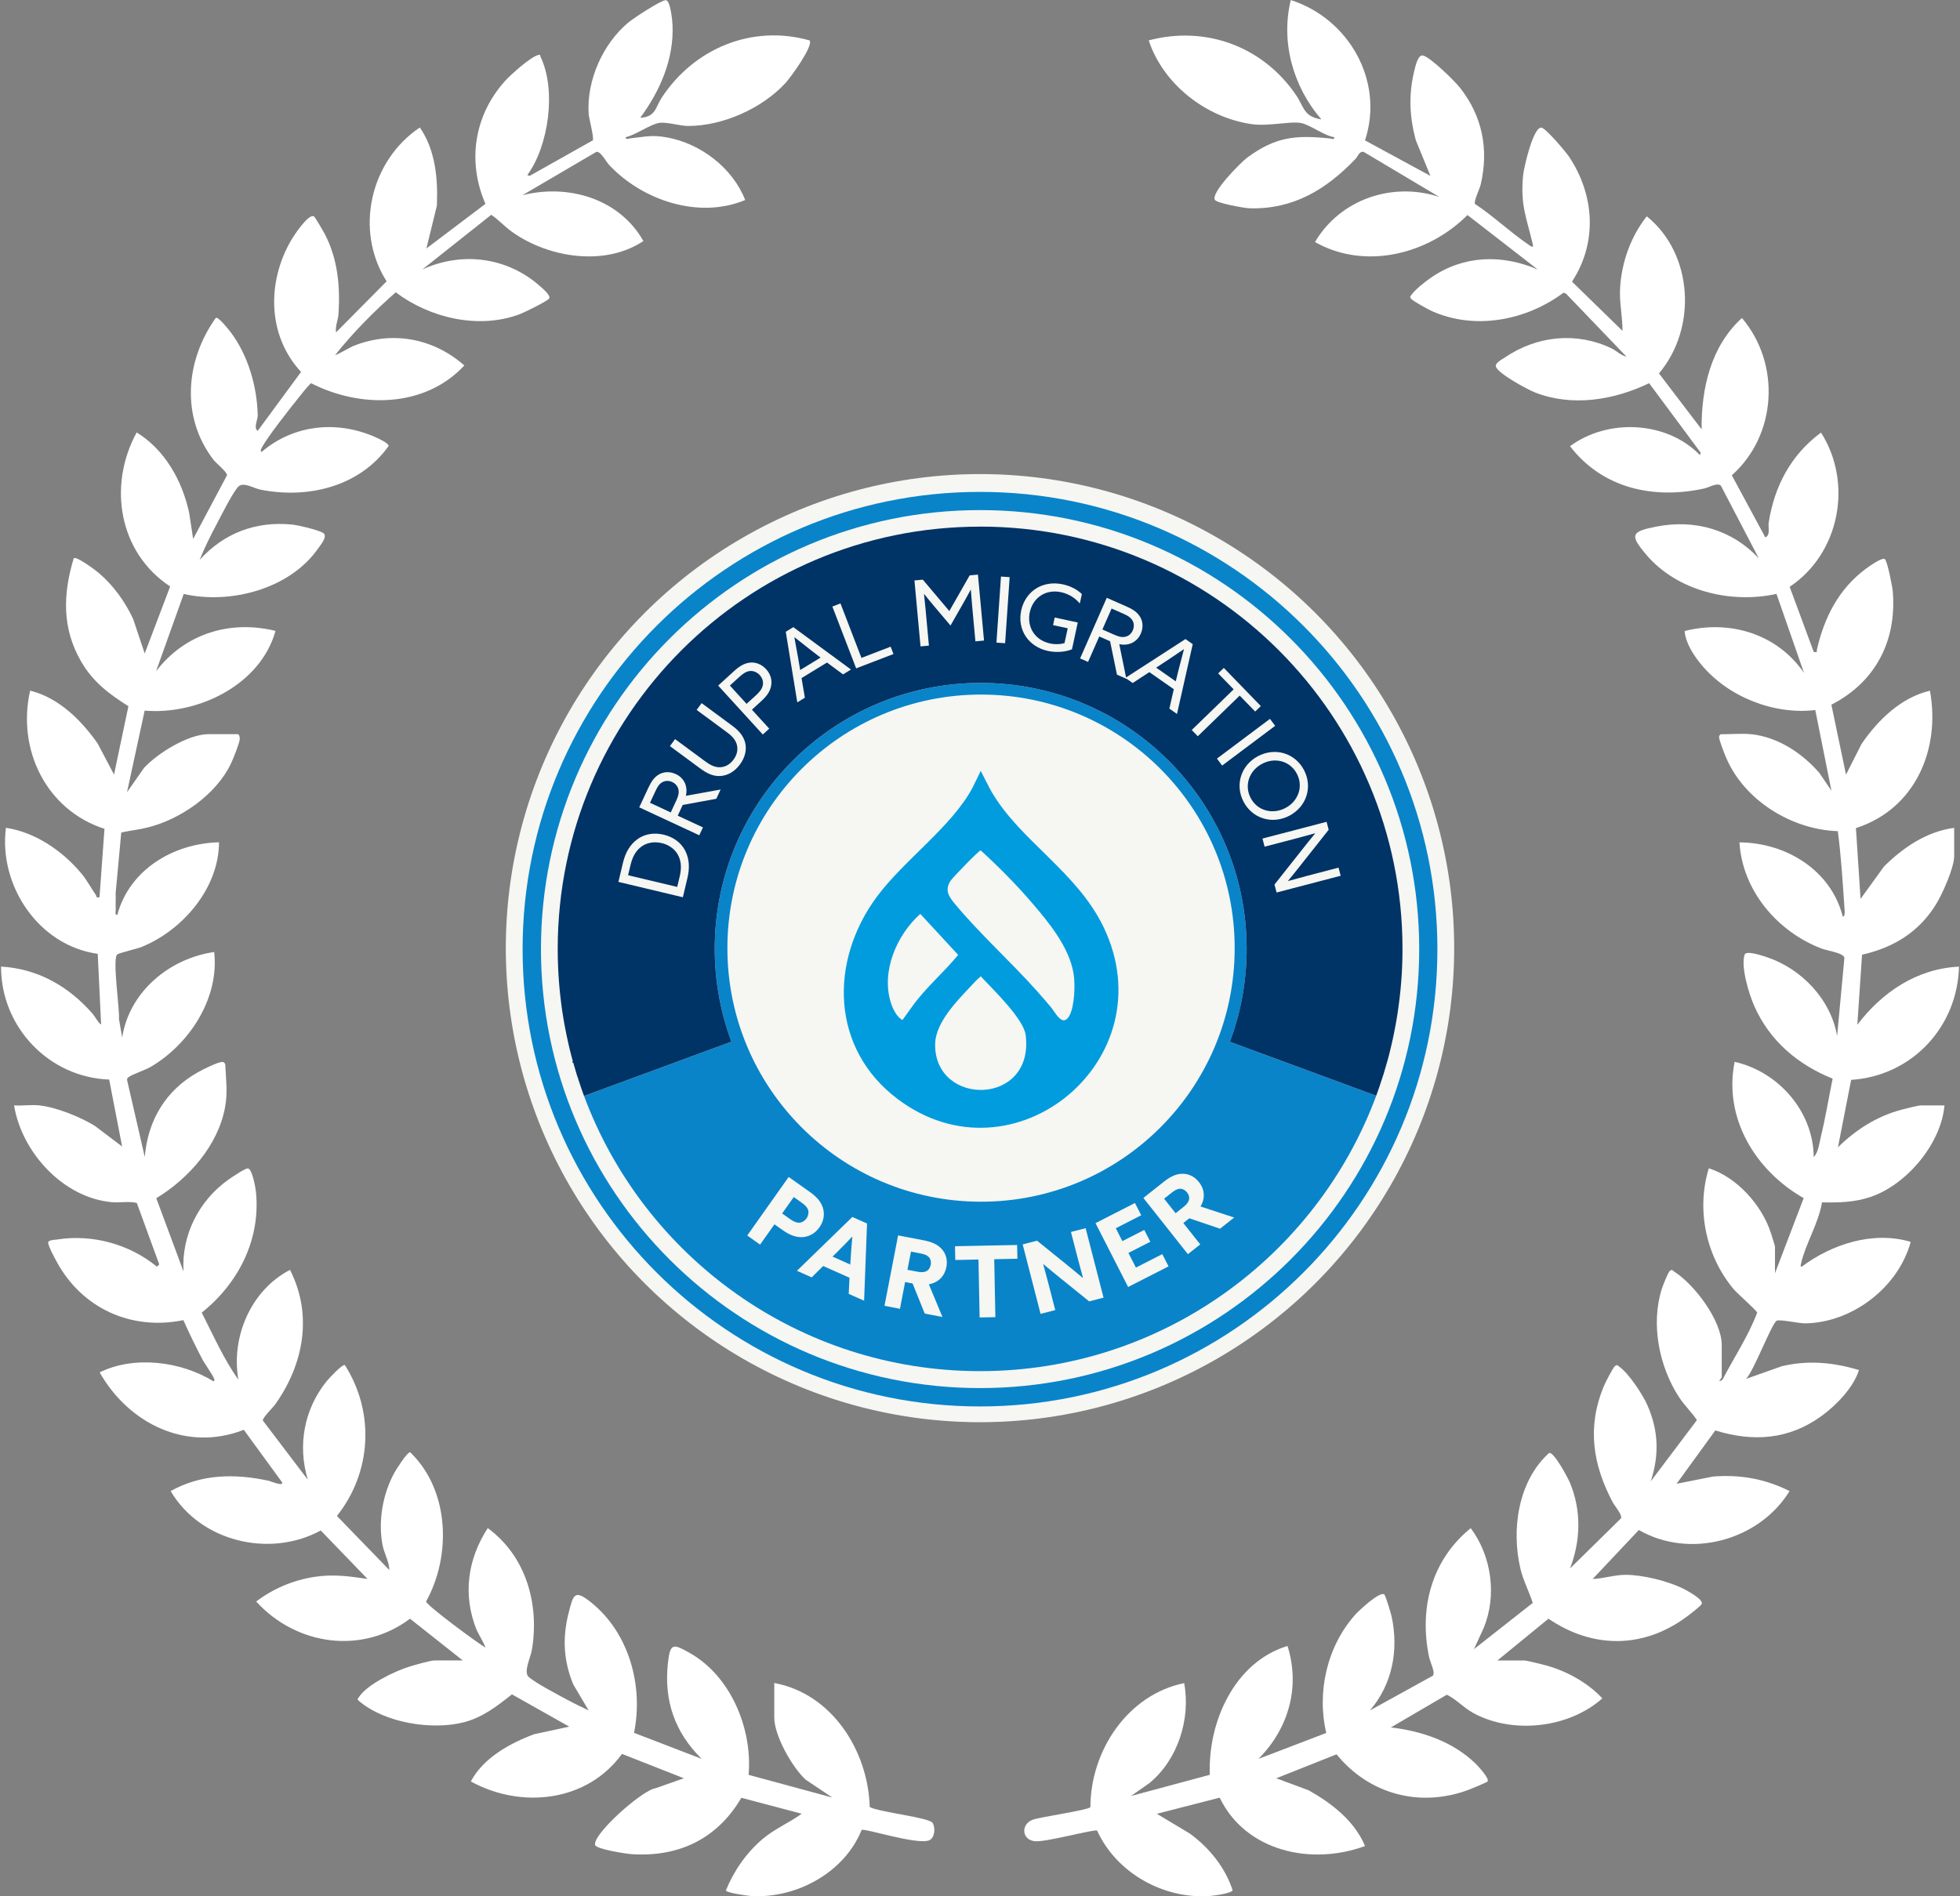 <?xml version="1.0" encoding="UTF-8"?>
<svg id="Layer_1" data-name="Layer 1" xmlns="http://www.w3.org/2000/svg" viewBox="0 0 93 90">
  <rect x="0" y="0" width="93" height="90" fill="#808080" stroke="none"/>
  <defs>
    <style>
      .cls-1 {
        fill: none;
      }

      .cls-2 {
        fill: #036;
      }

      .cls-3 {
        fill: #009cde;
      }

      .cls-4 {
        fill: #fff;
      }

      .cls-5 {
        fill: #0984c9;
      }

      .cls-6 {
        fill: #f6f6f2;
      }
    </style>
  </defs>
  <g>
    <circle class="cls-6" cx="46.5" cy="45" r="22.5"/>
    <g>
      <path class="cls-1" d="M46.549,57.035c6.647,0,12.035-5.388,12.035-12.035s-5.388-12.035-12.035-12.035-12.035,5.388-12.035,12.035,5.388,12.035,12.035,12.035ZM41.589,42.584c1.29-1.756,3.593-3.361,4.565-5.215.074-.14.381-.782.381-.782,0,0,.41.812.507.98,1.347,2.331,4.054,3.801,5.321,6.435,3.02,6.281-4.279,12.312-9.782,8.152-3.161-2.389-3.238-6.512-.992-9.57Z"/>
      <path class="cls-1" d="M42.82,48.411s.325-.454.497-.69c.631-.864,1.473-1.579,2.146-2.4l-1.798-1.948c-1.116.994-1.863,2.722-1.4,4.205.088.282.277.693.554.832Z"/>
      <path class="cls-1" d="M49.192,47.024c.224.251.446.512.665.768.216.253.552.988.877.43.256-.44.29-1.506.207-2.008-.208-1.266-1.182-2.442-1.996-3.388-.746-.867-1.573-1.702-2.414-2.465-.1.018-1.337,1.301-1.427,1.442-.277.434-.104.726.184,1.075,1.159,1.406,2.669,2.765,3.904,4.148Z"/>
      <path class="cls-1" d="M46.646,46.456c-.03-.031-.105-.119-.105-.119,0,0-.169.144-.215.194-.733.792-1.946,1.919-1.954,3.038-.022,2.975,4.719,2.931,4.297-.44-.094-.75-1.473-2.091-2.022-2.673Z"/>
      <path class="cls-1" d="M46.504,24.209c-11.507,0-20.836,9.328-20.836,20.835s9.328,20.835,20.836,20.835,20.836-9.328,20.836-20.835-9.328-20.835-20.836-20.835ZM46.504,65.077c-8.612,0-15.956-5.433-18.791-13.058h0s0,0,0,0c-.025-.067-.049-.133-.073-.2,0-.002-.002-.005-.002-.007-.024-.067-.048-.134-.071-.202h0c-.142-.41-.272-.826-.388-1.247,0-.003-.002-.005-.002-.008-.018-.064-.035-.128-.052-.192-.003-.01-.005-.02-.008-.03-.016-.061-.032-.122-.047-.183-.003-.013-.006-.025-.01-.038-.015-.06-.03-.121-.044-.181-.003-.013-.006-.025-.009-.038-.015-.062-.029-.123-.043-.185-.002-.008-.004-.016-.005-.024-.061-.268-.116-.539-.166-.811-.003-.015-.006-.031-.009-.046-.01-.053-.019-.106-.028-.158-.004-.025-.009-.05-.013-.075-.008-.049-.016-.098-.024-.147-.005-.029-.009-.058-.014-.088-.007-.047-.015-.094-.022-.141-.005-.032-.009-.063-.014-.095-.007-.046-.013-.091-.019-.137-.005-.033-.009-.067-.013-.1-.006-.044-.012-.089-.017-.133-.004-.036-.009-.071-.013-.107-.005-.043-.01-.085-.015-.128-.005-.042-.009-.083-.014-.125-.007-.061-.013-.123-.019-.185-.005-.052-.01-.104-.015-.156-.003-.035-.006-.07-.009-.105-.004-.046-.008-.091-.011-.137-.003-.036-.005-.072-.008-.108-.003-.045-.006-.09-.009-.135-.002-.036-.005-.072-.007-.108-.003-.045-.005-.091-.008-.137-.002-.035-.004-.071-.005-.107-.002-.047-.004-.093-.006-.14-.001-.035-.003-.069-.004-.104-.002-.049-.003-.098-.005-.147,0-.032-.002-.065-.003-.097-.001-.054-.002-.108-.003-.162,0-.027-.001-.055-.001-.082,0-.082-.002-.163-.002-.245,0-11.068,8.973-20.041,20.041-20.041s20.041,8.973,20.041,20.041c0,.082,0,.163-.002.245,0,.027,0,.055-.001.082,0,.054-.002.108-.003.162,0,.032-.002.065-.003.097-.001.049-.003.098-.005.147-.001.035-.003.069-.004.104-.002.047-.004.093-.006.14-.002.035-.003.071-.005.106-.002.046-.005.092-.008.138-.002.036-.004.071-.007.107-.003.046-.006.091-.01.137-.003.035-.005.071-.008.106-.004.047-.008.094-.012.141-.003.033-.005.067-.008.1-.006.062-.012.124-.018.186-.005.05-.01.101-.016.151-.005.043-.009.086-.014.129-.005.041-.01.082-.015.124-.004.037-.009.075-.014.112-.005.043-.011.086-.017.129-.005.035-.009.07-.014.105-.006.044-.012.089-.019.133-.005.033-.01.066-.014.099-.007.046-.014.091-.021.137-.005.031-.01.061-.015.092-.008.048-.015.096-.023.143-.004.026-.009.053-.014.079-.009.052-.018.103-.027.155-.003.015-.006.03-.008.046-.037.203-.077.406-.121.607,0,.002,0,.004-.001.006-.013.061-.027.122-.041.183-.003.014-.006.028-.009.042-.013.058-.027.116-.041.174-.004.016-.008.032-.011.048-.014.058-.028.115-.042.173-.004.015-.008.03-.011.046-.015.059-.03.118-.045.177-.003.012-.006.023-.009.035-.017.063-.033.126-.051.188,0,.002-.001.004-.002.006-.115.419-.243.832-.384,1.239-.001.004-.003.008-.004.012-.023.065-.045.13-.069.194-.001.004-.003.008-.004.012-.024.066-.048.132-.072.197,0,0,0,0,0,0h0c-2.832,7.632-10.178,13.07-18.796,13.07Z"/>
      <path class="cls-5" d="M46.5,23.346c-11.986,0-21.703,9.717-21.703,21.703s9.717,21.703,21.703,21.703,21.703-9.717,21.703-21.703-9.717-21.703-21.703-21.703ZM46.504,65.88c-11.507,0-20.836-9.328-20.836-20.835s9.328-20.835,20.836-20.835,20.836,9.328,20.836,20.835-9.328,20.835-20.836,20.835Z"/>
      <path class="cls-5" d="M26.637,47.683c-.006-.044-.012-.089-.017-.133.006.045.011.089.017.133Z"/>
      <path class="cls-5" d="M26.743,48.391c-.008-.049-.016-.098-.024-.147.008.049.016.098.024.147Z"/>
      <path class="cls-5" d="M26.784,48.625c-.01-.053-.019-.106-.028-.158.009.053.018.106.028.158Z"/>
      <path class="cls-5" d="M66.447,47.033c-.005.05-.01.101-.016.151.005-.05.011-.101.016-.151Z"/>
      <path class="cls-5" d="M66.217,48.665c-.037.203-.077.406-.121.607.043-.201.083-.403.121-.607Z"/>
      <path class="cls-5" d="M66.095,49.278c-.013.061-.027.122-.041.183.014-.061.027-.122.041-.183Z"/>
      <path class="cls-5" d="M66.253,48.465c-.009.052-.018.103-.027.155.009-.051.018-.103.027-.155Z"/>
      <path class="cls-5" d="M26.705,48.156c-.007-.047-.015-.094-.022-.141.007.047.014.094.022.141Z"/>
      <path class="cls-5" d="M66.325,48.014c-.007.046-.014.091-.021.137.007-.046.014-.091.021-.137Z"/>
      <path class="cls-5" d="M66.417,47.313c-.005.041-.01.082-.015.124.005-.041.01-.082.015-.124Z"/>
      <path class="cls-5" d="M66.358,47.782c-.006.044-.012.089-.019.133.006-.044.013-.089.019-.133Z"/>
      <path class="cls-5" d="M66.389,47.549c-.005.043-.011.086-.017.129.006-.043.011-.086.017-.129Z"/>
      <path class="cls-5" d="M26.669,47.921c-.007-.046-.013-.091-.019-.137.006.046.013.091.019.137Z"/>
      <path class="cls-5" d="M66.29,48.243c-.008.048-.015.096-.023.143.008-.048.016-.095.023-.143Z"/>
      <path class="cls-5" d="M26.466,45.363c0-.027-.001-.055-.001-.082,0,.028,0,.055.001.082Z"/>
      <path class="cls-5" d="M26.544,46.848c-.003-.035-.006-.07-.009-.105.003.035.006.07.009.105Z"/>
      <path class="cls-5" d="M66.544,45.281c0,.027,0,.055-.001.082,0-.027.001-.055.001-.082Z"/>
      <path class="cls-5" d="M26.524,46.607c-.003-.036-.005-.072-.008-.108.003.036.005.072.008.108Z"/>
      <path class="cls-5" d="M26.48,45.874c-.001-.035-.003-.069-.004-.104.001.035.003.069.004.104Z"/>
      <path class="cls-5" d="M26.472,45.623c0-.032-.002-.065-.003-.097,0,.033.002.065.003.097Z"/>
      <path class="cls-5" d="M26.506,46.364c-.002-.036-.005-.072-.007-.108.002.036.004.072.007.108Z"/>
      <path class="cls-5" d="M66.492,46.499c-.003.035-.005.071-.008.106.003-.035.005-.071.008-.106Z"/>
      <path class="cls-5" d="M66.508,46.256c-.002.036-.004.071-.007.107.002-.036.004-.071.007-.107Z"/>
      <path class="cls-5" d="M26.606,47.443c-.005-.043-.01-.085-.015-.128.005.043.01.085.015.128Z"/>
      <path class="cls-5" d="M66.473,46.747c-.003.033-.005.067-.008.1.003-.033.006-.067.008-.1Z"/>
      <path class="cls-5" d="M26.578,47.189c-.007-.061-.013-.123-.019-.185.006.062.012.123.019.185Z"/>
      <path class="cls-5" d="M66.532,45.769c-.001.035-.003.069-.004.104.001-.035.003-.069.004-.104Z"/>
      <path class="cls-5" d="M66.522,46.013c-.002.035-.003.071-.005.106.002-.035.004-.07.005-.106Z"/>
      <path class="cls-5" d="M66.539,45.525c0,.032-.002.065-.003.097,0-.032.002-.065.003-.097Z"/>
      <path class="cls-5" d="M65.885,50.156c-.017.063-.033.126-.051.188.017-.063.034-.125.051-.188Z"/>
      <path class="cls-5" d="M27.566,51.609c-.142-.41-.272-.826-.388-1.247.116.422.245.837.388,1.247Z"/>
      <path class="cls-5" d="M65.372,51.809c-.024.066-.048.132-.072.197.024-.066.048-.131.072-.197Z"/>
      <path class="cls-5" d="M27.06,49.91c-.015-.06-.03-.121-.044-.181.015.06.029.121.044.181Z"/>
      <path class="cls-5" d="M55.983,56.42c-.121.006-.239.069-.387.186l-.361.286.546.689.361-.286c.147-.117.232-.214.27-.333s0-.258-.088-.368c-.093-.118-.22-.18-.341-.174Z"/>
      <path class="cls-5" d="M65.444,51.602c-.023.065-.045.13-.069.194.023-.065.046-.129.069-.194Z"/>
      <path class="cls-5" d="M38.265,57.828c.095-.134.119-.29.074-.414-.045-.124-.146-.225-.319-.347l-.357-.253-.551.779.357.253c.173.122.301.184.433.186.132.001.271-.073.363-.204Z"/>
      <path class="cls-5" d="M27.176,50.353c-.018-.064-.035-.128-.052-.192.017.064.034.128.052.192Z"/>
      <path class="cls-5" d="M65.833,50.351c-.115.419-.243.832-.384,1.239.141-.407.269-.82.384-1.239Z"/>
      <path class="cls-5" d="M43.677,59.49l-.452-.087-.167.863.452.087c.185.036.314.037.429-.013.115-.05.195-.168.222-.307.029-.148-.007-.284-.091-.372-.084-.088-.208-.136-.393-.172Z"/>
      <path class="cls-5" d="M27.637,51.811c-.024-.067-.048-.134-.071-.202.023.067.047.135.071.202Z"/>
      <path class="cls-5" d="M39.779,59.368l-.276.273.842.375.025-.391c.02-.3.046-.659.072-.925l-.009-.004c-.195.207-.434.455-.654.671Z"/>
      <path class="cls-5" d="M27.117,50.131c-.016-.061-.032-.122-.047-.183.015.061.031.122.047.183Z"/>
      <path class="cls-5" d="M27.713,52.018c-.025-.067-.049-.133-.073-.2.024.067.048.134.073.2Z"/>
      <path class="cls-5" d="M65.939,49.944c-.015.059-.03.118-.045.177.015-.059.031-.118.045-.177Z"/>
      <path class="cls-5" d="M66.045,49.503c-.013.058-.027.116-.041.174.014-.058.027-.116.041-.174Z"/>
      <path class="cls-5" d="M65.993,49.726c-.014.058-.028.115-.042.173.014-.058.028-.115.042-.173Z"/>
      <path class="cls-5" d="M27.007,49.691c-.015-.062-.029-.123-.043-.185.014.062.029.123.043.185Z"/>
      <path class="cls-5" d="M59.153,45.033c0-6.97-5.65-12.62-12.62-12.62s-12.62,5.65-12.62,12.62c0,1.551.28,3.036.792,4.408l-6.992,2.577c2.835,7.625,10.178,13.058,18.791,13.058s15.964-5.439,18.796-13.07l-6.94-2.56c.513-1.374.794-2.86.794-4.413ZM34.514,45c0-6.647,5.388-12.035,12.035-12.035s12.035,5.388,12.035,12.035-5.388,12.035-12.035,12.035-12.035-5.388-12.035-12.035ZM36.748,58.108l-.682.963-.61-.432,1.966-2.779.99.701c.319.225.529.449.627.743s.065.633-.158.948c-.223.315-.532.459-.841.465-.309.006-.593-.114-.912-.34l-.38-.269ZM41.001,61.734l-.73-.325.037-.766-1.25-.557-.544.54-.7-.312,2.63-2.555.696.31-.139,3.665ZM44.901,60.143c-.086.443-.391.734-.827.812l.644,1.551-.84-.162-.576-1.428-.355-.069-.245,1.27-.734-.142.646-3.342,1.228.237c.36.07.63.184.829.395.199.211.303.513.233.878ZM47.23,62.514l-.748.015-.055-2.75-1.1.022-.013-.653,2.948-.059.013.653-1.1.022.055,2.75ZM51.679,61.765l-1.331-1.075c-.288-.232-.56-.458-.839-.692l-.009.002c.087.318.173.635.255.954l.316,1.225-.697.179-.849-3.297.683-.176,1.331,1.075c.288.232.56.458.839.692l.009-.002c-.087-.318-.173-.635-.255-.954l-.316-1.225.697-.179.849,3.297-.683.176ZM53.529,61.084l-1.548-3.032,1.872-.956.297.582-1.206.616.312.611,1.039-.53.287.561-1.039.53.355.695,1.252-.639.297.582-1.918.979ZM58.562,57.785l-.671.531-1.459-.494-.284.225.803,1.014-.586.464-2.113-2.669.981-.776c.288-.228.55-.358.84-.371.289-.013.587.105.817.396.28.354.301.775.076,1.157l1.596.524Z"/>
      <path class="cls-5" d="M26.958,49.482c-.061-.268-.116-.539-.166-.811.05.272.105.543.166.811Z"/>
      <path class="cls-5" d="M26.492,46.12c-.002-.035-.004-.071-.005-.107.002.036.004.071.005.107Z"/>
      <path class="cls-2" d="M26.5,46.256c-.003-.045-.005-.091-.008-.137.002.046.005.091.008.137Z"/>
      <path class="cls-2" d="M27.64,51.817s-.002-.005-.002-.007c0,.002.002.005.002.007Z"/>
      <path class="cls-2" d="M26.516,46.499c-.003-.045-.006-.09-.009-.135.003.045.006.09.009.135Z"/>
      <polygon class="cls-2" points="27.713 52.019 27.713 52.019 27.713 52.018 27.713 52.019"/>
      <path class="cls-2" d="M26.535,46.744c-.004-.046-.008-.091-.011-.137.004.046.007.091.011.137Z"/>
      <path class="cls-2" d="M26.719,48.244c-.005-.029-.009-.058-.014-.088.005.029.009.058.014.088Z"/>
      <path class="cls-2" d="M27.016,49.729c-.003-.013-.006-.025-.009-.038.003.013.006.025.009.038Z"/>
      <path class="cls-2" d="M26.559,47.005c-.005-.052-.01-.104-.015-.156.005.052.01.104.015.156Z"/>
      <path class="cls-2" d="M26.683,48.015c-.005-.032-.009-.063-.014-.095.005.032.009.063.014.095Z"/>
      <path class="cls-2" d="M26.964,49.506c-.002-.008-.004-.016-.005-.024.002.008.004.016.005.024Z"/>
      <path class="cls-2" d="M26.756,48.466c-.004-.025-.009-.05-.013-.075.004.025.009.05.013.075Z"/>
      <path class="cls-2" d="M26.792,48.671c-.003-.015-.006-.031-.009-.046.003.015.006.031.009.046Z"/>
      <path class="cls-2" d="M27.179,50.361s-.002-.005-.002-.008c0,.003.002.005.002.008Z"/>
      <path class="cls-2" d="M26.591,47.314c-.005-.042-.009-.083-.014-.125.004.042.009.083.014.125Z"/>
      <path class="cls-2" d="M27.125,50.161c-.003-.01-.005-.02-.008-.03.003.01.005.02.008.03Z"/>
      <path class="cls-2" d="M26.65,47.784c-.005-.033-.009-.067-.013-.1.004.033.009.067.013.1Z"/>
      <path class="cls-2" d="M26.619,47.55c-.004-.036-.009-.071-.013-.107.004.036.008.071.013.107Z"/>
      <path class="cls-2" d="M27.07,49.948c-.003-.013-.006-.025-.01-.038.003.013.006.025.01.038Z"/>
      <path class="cls-2" d="M26.487,46.013c-.002-.047-.004-.093-.006-.14.002.047.004.093.006.14Z"/>
      <path class="cls-2" d="M66.005,49.678c-.004.016-.008.032-.011.048.004-.016.008-.032.011-.048Z"/>
      <path class="cls-2" d="M66.055,49.462c-.003.014-.006.028-.009.042.003-.014.006-.028.009-.042Z"/>
      <path class="cls-2" d="M66.097,49.272s0,.004-.001.006c0-.002,0-.004.001-.006Z"/>
      <path class="cls-2" d="M66.34,47.915c-.005.033-.01.066-.014.099.005-.033.01-.066.014-.099Z"/>
      <path class="cls-2" d="M66.266,48.386c-.004.026-.009.053-.014.079.005-.026.009-.053.014-.079Z"/>
      <path class="cls-2" d="M66.304,48.151c-.005.031-.01.061-.015.092.005-.031.01-.061.015-.092Z"/>
      <path class="cls-2" d="M65.894,50.121c-.003.012-.006.023-.009.035.003-.012.006-.023.009-.035Z"/>
      <path class="cls-2" d="M65.376,51.797s-.003.008-.004.012c.001-.004.003-.008.004-.012Z"/>
      <polygon class="cls-2" points="65.3 52.006 65.3 52.006 65.3 52.006 65.3 52.006"/>
      <path class="cls-2" d="M65.449,51.59s-.003.008-.004.012c.001-.004.003-.008.004-.012Z"/>
      <path class="cls-2" d="M65.951,49.899c-.004.015-.008.03-.011.046.004-.015.008-.03.011-.046Z"/>
      <path class="cls-2" d="M65.834,50.344s-.001.004-.002.006c0-.002.001-.004.002-.006Z"/>
      <path class="cls-2" d="M66.372,47.678c-.005.035-.009.07-.014.105.005-.035.009-.07.014-.105Z"/>
      <path class="cls-2" d="M66.226,48.62c-.003.015-.006.03-.008.046.003-.015.006-.03.008-.046Z"/>
      <path class="cls-2" d="M26.464,45.281c0-.082-.002-.163-.002-.245,0,.082,0,.164.002.245Z"/>
      <path class="cls-2" d="M66.545,45.036c0,.082,0,.163-.002.245,0-.082.002-.163.002-.245Z"/>
      <path class="cls-2" d="M26.469,45.526c-.001-.054-.002-.108-.003-.162,0,.054.002.108.003.162Z"/>
      <path class="cls-2" d="M66.403,47.437c-.004.037-.009.075-.014.112.005-.037.009-.075.014-.112Z"/>
      <path class="cls-2" d="M26.476,45.77c-.002-.049-.003-.098-.005-.147.001.049.003.098.005.147Z"/>
      <path class="cls-2" d="M66.542,45.363c0,.054-.002.108-.003.162.001-.054.002-.108.003-.162Z"/>
      <path class="cls-2" d="M66.537,45.623c-.001.049-.003.098-.005.147.002-.049.003-.098.005-.147Z"/>
      <path class="cls-2" d="M66.465,46.846c-.006.062-.012.124-.018.186.006-.062.012-.124.018-.186Z"/>
      <path class="cls-2" d="M66.502,46.363c-.003.046-.006.091-.01.137.003-.045.007-.091.01-.137Z"/>
      <path class="cls-2" d="M66.431,47.184c-.005.043-.009.086-.014.129.005-.043.009-.086.014-.129Z"/>
      <path class="cls-2" d="M66.485,46.605c-.004.047-.008.094-.012.141.004-.047.008-.094.012-.141Z"/>
      <path class="cls-2" d="M66.528,45.873c-.002.047-.004.093-.006.14.002-.047.004-.093.006-.14Z"/>
      <path class="cls-2" d="M66.516,46.119c-.002.046-.005.092-.008.138.003-.046.005-.092.008-.138Z"/>
      <g>
        <path class="cls-2" d="M35.558,31.851c-.17.026-.313.127-.493.291l-.433.395.793.869.433-.395c.18-.164.29-.3.332-.467.041-.167-.002-.35-.14-.501s-.322-.218-.492-.192Z"/>
        <path class="cls-2" d="M55.328,31.38l-.469.308.929.649.136-.551c.077-.307.179-.696.253-.968l-.007-.005c-.234.16-.565.384-.841.567Z"/>
        <path class="cls-2" d="M31.903,37.119c-.177-.082-.35-.072-.489.012-.139.083-.221.218-.315.419l-.257.551.984.458.262-.563c.088-.189.134-.34.108-.5-.026-.161-.129-.299-.294-.376Z"/>
        <path class="cls-2" d="M53.377,30.225c.16-.029.297-.135.37-.302.079-.179.064-.351-.022-.489-.086-.138-.223-.217-.425-.306l-.556-.245-.437.994.568.25c.191.084.343.127.503.098Z"/>
        <path class="cls-2" d="M37.967,31.801l.967-.591-.45-.346c-.25-.193-.566-.443-.785-.619l-.007.005c.053.278.125.671.182.998l.094.553Z"/>
        <path class="cls-2" d="M46.504,24.995c-11.068,0-20.041,8.973-20.041,20.041,0,.082,0,.164.002.245,0,.028,0,.055.001.082,0,.054.002.108.003.162,0,.033.002.065.003.097.001.049.003.098.005.147.001.035.003.069.004.104.002.047.004.093.006.14.002.036.004.071.005.107.002.046.005.091.008.137.002.036.004.072.007.108.003.045.006.09.009.135.003.036.005.072.008.108.004.046.007.091.011.137.003.035.006.07.009.105.005.052.01.104.015.156.006.062.012.123.019.185.004.042.009.083.014.125.005.043.01.085.015.128.004.036.008.071.013.107.006.045.011.089.017.133.004.033.009.067.013.1.006.046.013.091.019.137.005.032.009.063.014.095.007.047.014.094.022.141.005.029.009.058.014.088.008.049.016.098.024.147.004.025.009.05.013.075.009.053.018.106.028.158.003.015.006.031.009.046.05.272.105.543.166.811.002.008.004.016.005.024.014.062.029.123.043.185.003.013.006.025.009.038.015.06.029.121.044.181.003.013.006.025.01.038.015.061.031.122.047.183.003.01.005.02.008.03.017.064.034.128.052.192,0,.003.002.005.002.008.116.422.245.837.388,1.247.023.067.047.135.071.202,0,.002.002.005.002.007.024.067.048.134.073.2,0,0,0,0,0,0l6.992-2.577c-.512-1.372-.792-2.857-.792-4.408,0-6.97,5.65-12.62,12.62-12.62s12.62,5.65,12.62,12.62c0,1.552-.281,3.039-.794,4.413l6.94,2.56s0,0,0,0c.024-.066.048-.131.072-.197.001-.004.003-.008.004-.012.023-.065.046-.129.069-.194.001-.004.003-.008.004-.012.141-.407.269-.82.384-1.239,0-.002.001-.004.002-.006.017-.063.034-.125.051-.188.003-.012.006-.023.009-.035.015-.059.031-.118.045-.177.004-.015.008-.03.011-.046.014-.058.028-.115.042-.173.004-.016.008-.032.011-.048.014-.058.027-.116.041-.174.003-.014.006-.028.009-.042.014-.061.027-.122.041-.183,0-.002,0-.004.001-.006.043-.201.083-.403.121-.607.003-.015.006-.03.008-.046.009-.051.018-.103.027-.155.005-.026.009-.053.014-.079.008-.048.016-.095.023-.143.005-.031.01-.061.015-.092.007-.046.014-.091.021-.137.005-.033.01-.066.014-.099.006-.044.013-.089.019-.133.005-.035.009-.07.014-.105.006-.043.011-.086.017-.129.005-.037.009-.075.014-.112.005-.041.01-.082.015-.124.005-.043.009-.086.014-.129.005-.05.011-.101.016-.151.006-.062.012-.124.018-.186.003-.033.006-.067.008-.1.004-.047.008-.094.012-.141.003-.035.005-.071.008-.106.003-.045.007-.091.01-.137.002-.036.004-.071.007-.107.003-.046.005-.092.008-.138.002-.035.004-.07.005-.106.002-.047.004-.093.006-.14.001-.035.003-.069.004-.104.002-.049.003-.098.005-.147,0-.032.002-.065.003-.097.001-.054.002-.108.003-.162,0-.027.001-.055.001-.082,0-.082.002-.163.002-.245,0-11.068-8.973-20.041-20.041-20.041ZM32.616,41.681l-.215.904-3.058-.729.215-.904c.116-.486.33-.859.676-1.115.347-.257.798-.332,1.258-.222.46.11.829.38,1.023.766s.217.815.101,1.301ZM33.986,37.912l-1.592.293-.236.508,1.197.557-.174.374-2.85-1.327.433-.929c.141-.303.281-.501.499-.63s.508-.156.804-.019c.394.183.582.582.477,1.032l1.649-.3-.205.441ZM35.107,36.285c-.26.353-.597.531-.948.547-.352.016-.657-.156-.922-.351l-1.45-1.07.245-.332,1.432,1.057c.199.147.417.275.663.279.246.003.487-.105.678-.363.188-.255.22-.518.144-.751-.076-.234-.263-.404-.462-.551l-1.432-1.057.237-.321,1.45,1.07c.269.198.514.444.608.778.094.334.015.718-.243,1.067ZM36.586,32.571c-.058.265-.206.47-.469.71l-.439.401.822.901-.305.278-2.119-2.322.744-.679c.263-.24.478-.371.744-.409.266-.037.563.063.788.31.228.25.292.545.233.81ZM40.002,32.008l-.761-.563-1.208.738.157.932-.359.22-.547-3.35.359-.22,2.736,2.012-.378.231ZM40.624,31.722l-1.129-2.934.385-.148.995,2.585,1.386-.533.134.349-1.771.681ZM46.282,30.439l-.162-1.764c-.023-.255-.041-.493-.054-.684h-.009c-.119.221-.239.441-.363.658l-.593,1.04-.773-.914c-.161-.19-.319-.385-.476-.58h-.009c.022.191.048.428.071.683l.162,1.764-.398.037-.288-3.13.398-.037,1.257,1.489.965-1.693.393-.036.288,3.13-.411.038ZM47.692,30.528l-.412-.028.215-3.136.412.028-.215,3.136ZM50.347,28.107c-.734-.159-1.337.267-1.484.95-.143.662.2,1.318.968,1.484.246.053.489.039.679-.018l.152-.704-.696-.15.078-.361,1.095.236-.275,1.273c-.312.128-.742.164-1.141.078-.929-.201-1.465-1.009-1.268-1.922.195-.904,1.01-1.448,1.978-1.239.403.087.705.272.9.461l-.097.45c-.207-.254-.518-.458-.888-.538ZM55.485,33.634l.211-.923-1.16-.811-.791.517-.303-.212.002.011-.445-.196-.327-1.586-.513-.226-.532,1.208-.378-.166,1.266-2.878.938.413c.306.135.507.271.64.486.133.215.167.505.036.803-.175.397-.57.594-1.021.499l.323,1.58,2.818-1.822.345.241-.747,3.313-.363-.254ZM56.548,34.646l1.988-1.929-.735-.757.268-.26,1.756,1.811-.268.26-.735-.757-1.988,1.929-.287-.296ZM57.743,36.005l2.515-1.886.247.33-2.515,1.886-.247-.33ZM59.009,38.058c-.427-.806-.123-1.743.682-2.17.806-.427,1.752-.153,2.179.653s.123,1.743-.682,2.17c-.806.427-1.752.153-2.179-.653ZM60.572,42.36l-.099-.378,1.356-1.714c.185-.237.378-.476.573-.711l-.002-.008c-.268.074-.573.159-.867.236l-1.529.4-.101-.386,3.042-.795.099.378-1.356,1.714c-.185.237-.378.476-.573.711l.002.008c.268-.074.573-.159.867-.236l1.529-.4.101.386-3.042.795Z"/>
        <path class="cls-2" d="M31.397,40.015c-.376-.09-.737-.015-.996.191-.259.206-.4.498-.485.857l-.114.477,2.331.555.114-.477c.086-.359.091-.683-.047-.984-.138-.301-.427-.53-.803-.62Z"/>
        <path class="cls-2" d="M61.533,36.719c-.321-.606-1.039-.791-1.649-.467-.61.323-.859,1.021-.538,1.627s1.039.791,1.649.468c.61-.323.859-1.021.538-1.627Z"/>
        <polygon class="cls-6" points="53.399 32.177 53.442 32.207 53.432 32.156 53.399 32.177"/>
      </g>
      <path class="cls-3" d="M42.581,52.153c5.503,4.159,12.802-1.871,9.782-8.152-1.267-2.634-3.973-4.104-5.321-6.435-.097-.168-.507-.98-.507-.98,0,0-.308.642-.381.782-.972,1.855-3.275,3.459-4.565,5.215-2.246,3.058-2.169,7.181.992,9.57ZM44.371,49.568c.008-1.119,1.222-2.246,1.954-3.038.047-.05.215-.194.215-.194,0,0,.075.088.105.119.55.581,1.929,1.922,2.022,2.673.422,3.371-4.319,3.414-4.297.44ZM45.104,41.802c.09-.141,1.327-1.424,1.427-1.442.842.764,1.668,1.599,2.414,2.465.814.946,1.788,2.122,1.996,3.388.083.502.05,1.569-.207,2.008-.325.558-.661-.177-.877-.43-.218-.256-.441-.517-.665-.768-1.235-1.382-2.744-2.742-3.904-4.148-.288-.349-.461-.64-.184-1.075ZM43.666,43.373l1.798,1.948c-.673.821-1.516,1.535-2.146,2.4-.173.237-.497.69-.497.69-.277-.139-.466-.55-.554-.832-.463-1.483.285-3.211,1.4-4.205Z"/>
    </g>
  </g>
  <g>
    <path class="cls-4" d="M1.85,52.462c.817.084,1.932.538,2.636.963l1.309.989-.615-3.177c-2.868-.102-5.138-2.504-5.13-5.362,1.748.102,3.194.931,4.328,2.22.146.166.25.407.42.537l-.16-3.362c-2.812-.389-4.708-3.247-4.357-5.981,1.397.212,2.665,1.084,3.561,2.143.278.329.469.699.709,1.05.047.069-.012.142.171.099l.235-3.243c-2.77-.896-4.161-3.774-3.527-6.56,1.357.338,2.418,1.394,3.201,2.504l.78,1.479.682-3.243c-.929-.589-1.683-1.153-2.245-2.124-.909-1.571-.865-3.194-.35-4.896.132-.115,1.027.559,1.184.692.695.586,1.255,1.37,1.638,2.191l.546,1.635,1.208-3.181c-2.443-1.61-2.965-4.796-1.588-7.311,1.343.826,2.168,2.305,2.492,3.826l.187,1.229,1.608-3.026c-.004-.16-.511-.56-.644-.732-1.555-2.025-1.332-4.711.11-6.733.113-.078.626.569.72.695.818,1.097,1.243,2.577,1.27,3.938.004.183-.211.602,0,.727l2.056-2.796c-1.598-1.72-1.622-4.258-.479-6.235.13-.225.832-1.3,1.096-1.146.042.025.452.723.508.832.615,1.188.736,2.469.652,3.795-.019.297-.163.581-.118.878l2.401-2.423c-1.544-2.426-.774-5.731,1.576-7.302.744,1.075.863,2.436.808,3.712l-.497,2.03,2.802-2.117c-.873-2.004-.536-4.189.911-5.812.281-.315,1.208-1.146,1.583-1.252.143-.041.085.014.121.088.753,1.551.394,4.217-.629,5.609l.113.037,2.993-1.684c.073-.115-.179-1.025-.195-1.265-.102-1.578.673-3.317,1.877-4.324.255-.213,1.518-1.041,1.773-1.065.229-.022.321.97.33,1.178.071,1.615-.594,3.133-1.531,4.402.736-.038.709-.479,1.011-.941,1.526-2.34,4.285-3.504,7.025-2.728.185.268-.912,1.768-1.145,2.021-1.111,1.207-2.986,2.045-4.633,2.038-.384-.002-1.015-.201-1.357-.145-.444.072-1.114.574-1.59.676-.016.144.16.062.245.053.68-.068.975-.172,1.697-.043,1.61.287,3.132,1.45,3.725,2.974-2.191.916-4.855.024-6.435-1.643-.175-.185-.422-.69-.63-.64l-3.504,2.054c2.185-.549,4.606.169,5.739,2.176-1.825,1.217-4.492.798-6.222-.428-.358-.254-.637-.573-.995-.818l-3.269,2.593c1.891-.862,4.033-.586,5.592.804.115.102.515.435.423.577-.079.122-1.19.668-1.4.746-1.948.726-4.258.181-5.88-1.041-1.034.909-2.015,1.9-2.871,2.973.035.031.722-.37.844-.419,1.839-.746,3.803-.385,5.282.918-1.877,2.019-4.932,2.04-7.276.84-.206.203-.384.436-.565.661-.376.466-1.621,2.034-1.807,2.482-.019.045-.014.129.037.113,1.538-1.305,3.603-1.501,5.427-.678.117.053.61.276.589.408-1.372,1.92-3.801,2.512-6.057,2.073-.367-.071-.862-.417-1.105-.114-.302.376-.753,1.29-1,1.756-.289.546-.572,1.113-.802,1.687,1.153-1.273,2.666-1.85,4.394-1.676.305.031,1.195.247,1.45.388.267.148-.088.551-.222.745-1.336,1.923-4.161,2.665-6.378,2.16l-1.311,3.667c1.364-1.779,3.493-2.445,5.667-1.914-.715,2.563-3.673,3.997-6.209,3.784l-.837,3.874.802-1.149c.641-.701,2.102-1.607,3.065-1.607h1.379c.082,0,.113.156.102.248-.024.215-.323.957-.433,1.182-.709,1.448-2.362,2.596-3.903,2.99-.427.109-.857.152-1.285.246l-.266,2.874c.01.256-.007.514.003.77.004.093-.058.285.076.267.574-2.15,2.67-3.397,4.826-3.446-.008,2.173-1.711,4.162-3.656,4.96-.231.095-1.075.289-1.171.361-.25.186.122,2.607.079,3.065l.152.881c.336-2.171,2.24-3.755,4.366-4.059.249,2.185-1.168,4.37-3.012,5.451-.261.153-.883.358-1.048.485-.052.04-.083.075-.072.145l.838,3.645c.148-1.746.997-3.167,2.527-4.022.227-.127.907-.47,1.128-.485.095-.006.134.031.164.115.034.724.123,1.313-.009,2.035-.332,1.814-1.729,3.383-3.263,4.317l1.291,3.476c-.101-1.724.729-3.359,2.121-4.351.163-.116.77-.527.919-.541.216-.021.378.914.398,1.111.23,2.271-.836,4.348-2.573,5.734.548,1.071,1.041,2.206,1.739,3.179-.357-2.028.603-4.254,2.45-5.208,1.089,2.137.648,4.486-.701,6.382-.104.146-.609.641-.59.765l2.134,2.81c-.488-1.635-.177-3.335.888-4.665.101-.127.767-.845.873-.772,1.427,2.245,1.269,5.084-.378,7.16l2.486,2.565c-.003-.399-.249-.788-.326-1.206-.207-1.128.011-2.384.554-3.39.087-.16.628-1.022.762-.992,1.866,1.791,1.967,4.898.754,7.083.014.178,2.453,1.981,2.812,2.182.031-.035-.37-.722-.419-.844-.659-1.652-.427-3.344.534-4.823,1.812,1.331,2.456,3.596,2.096,5.771-.064.386-.428,1.078-.139,1.31.392.315,1.306.792,1.783,1.05.341.185.697.356,1.047.523l-.726-1.226c-.463-1.113-.525-2.202-.232-3.369.226-.9.275-1.172,1.071-.534,1.805,1.447,2.495,3.961,2.04,6.193l3.208,1.234c-1.271-1.253-1.796-2.759-1.6-4.548.106-.968.257-.911,1.011-.491,1.972,1.099,3.004,3.606,2.818,5.799l3.975,1.078-1.261-.844c-.635-.57-1.496-2.094-1.496-2.946v-1.647c2.736.503,4.454,3.215,4.529,5.887.432.239,2.822.496,2.982.751.14.222.114.711-.161.827-.559.236-3.076-.586-3.207-.49-.812,2.024-3.104,3.268-5.253,3.134-.171-.011-1.18-.153-1.186-.267.388-.94.978-1.796,1.759-2.452.571-.48,1.243-.754,1.839-1.185l-2.864-.758c-1.137,1.947-2.972,2.828-5.219,2.675-.263-.018-1.659-.235-1.718-.431-.146-.493,2.235-2.621,2.881-2.701l1.329-.469-2.938-1.156c-1.653,2.284-4.777,2.623-7.171,1.307.591-1.117,1.85-1.811,3.003-2.241l1.668-.36-2.72-1.532c-.711.56-1.377,1.088-2.274,1.322-1.515.395-3.774.034-4.989-1.013-.088-.076-.068-.07-.012-.16.386-.618,1.743-1.265,2.433-1.473.241-.073.97-.286,1.169-.286h1.34l-2.504-1.981c-2.294,1.725-5.405,1.262-7.299-.815.793-.606,1.746-1.009,2.739-1.166.902-.142,1.654-.038,2.544.094l-2.219-2.3c-2.435,1.324-5.72.52-7.123-1.872,1.468-.814,3.051-.834,4.657-.486.097.021.726.292.626.064l-1.811-2.484c-2.723,1.066-5.467-.299-6.84-2.726,1.644-.809,3.857-.525,5.397.422.057.012.052-.079.037-.113-.107-.255-.428-.677-.575-.957-.315-.599-.611-1.214-.888-1.831-2.47.509-4.81-.562-6.004-2.764-.125-.23-.359-.655-.41-.893-.032-.149.3-.151.422-.17,1.67-.264,3.435.218,4.739,1.291l.11-.109-1.065-2.918c-.389-.091-.797,0-1.189-.036-2.309-.209-4.272-2.368-4.635-4.594.383.028.811-.039,1.187,0Z"/>
    <path class="cls-4" d="M83.109,34.847c1.263.142,2.403.899,3.218,1.837l.573.843-.767-3.827c-1.963.232-4.127-.62-5.398-2.145-.364-.437-.759-1.036-.801-1.606,2.153-.544,4.393.136,5.664,1.988l-1.305-3.749c-2.183.477-4.73-.138-6.197-1.882-.782-.929-.695-1.083.517-1.317,1.819-.352,3.579.156,4.841,1.511l-1.799-3.448c-.174-.166-.568.084-.788.132-2.406.528-4.831-.003-6.371-2.007,1.796-1.328,4.587-1.203,6.164.421l.037-.113-2.448-3.299c-1.668.807-3.65,1.132-5.416.44-.365-.143-1.728-.883-1.851-1.215-.066-.18.287-.354.438-.455,1.519-1.022,3.374-1.217,5.04-.425.233.111.454.343.714.396l-2.871-2.993-.119-.04c-1.758,1.311-4.178,1.785-6.227.878-.171-.076-.939-.492-1.009-.6-.075-.115-.017-.116.039-.196.175-.251.678-.639.942-.819,1.539-1.046,3.346-1.093,5.034-.366l-3.332-2.585c-1.861,1.863-4.852,2.629-7.237,1.282,1.194-2.028,3.668-2.871,5.897-2.143l-3.579-2.132c-.212-.058-.268.196-.401.336-1.376,1.435-2.937,2.397-5.022,2.337-.247-.007-1.529-.241-1.638-.393-.232-.322,1.23-1.794,1.533-2.016,1.34-.987,2.285-1.069,3.884-.91.084.008.26.091.245-.053-.499-.077-1.141-.592-1.589-.677-.487-.093-1.555.171-2.346.054-2.162-.32-4.18-1.883-4.873-3.973,2.715-.723,5.44.299,7.001,2.61.375.554.339,1.003,1.194,1.141-1.337-1.538-1.941-3.662-1.454-5.667,2.754.885,4.449,3.839,3.522,6.661l3.103,1.686-.689-1.685c-.304-1.106-.35-2.176-.078-3.293.053-.216.175-.806.426-.734.368.105,1.492,1.204,1.756,1.541,1.053,1.347,1.36,2.908.974,4.571-.055.235-.328.769-.276.929.866.571,1.682,1.348,2.526,1.922.072.049.27.217.222.008-.296-1.278-.602-1.859-.461-3.298.034-.351.483-2.321.874-2.251.21.038,1.143,1.137,1.305,1.38,1.214,1.823,1.354,4.07.14,5.929l2.395,2.335c.004-.681-.154-1.338-.114-2.028.07-1.227.507-2.447,1.266-3.409,2.21,1.781,2.395,5.312.579,7.457l2.022,2.653c-.014-1.942.436-3.936,1.914-5.283,1.849,2.17,1.666,5.561-.48,7.465l1.591,2.949c.254-.116.123-.479.161-.718.275-1.732,1.062-3.21,2.48-4.258,1.528,2.396.889,5.738-1.487,7.32l1.144,3.094c.203.02.124.004.15-.115.344-1.521,1.034-2.875,2.305-3.823.139-.104.781-.567.916-.472.121.086.36,1.318.378,1.539.193,2.345-.824,4.303-2.914,5.372l.695,3.319.733-1.449c.77-1.135,1.88-2.215,3.249-2.534.512,2.799-.709,5.62-3.512,6.521l.22,3.359,1.109-1.532c.904-.903,2.037-1.671,3.333-1.837v1.34c0,.548-.558,1.794-.858,2.282-.808,1.318-2.019,2.06-3.513,2.397l-.224,3.323c1.184-1.551,2.821-2.658,4.824-2.757-.071,2.871-2.24,5.188-5.117,5.375l-.627,3.202c.834-.829,1.856-1.478,3.003-1.783.182-.048.806-.208.941-.208h1.111c-.159,1.817-1.791,3.763-3.506,4.344-.767.26-1.506.272-2.307.259-.148.96-.782,1.975-.987,2.88-.013.056-.056.166.022.175,1.448-1.081,3.392-1.709,5.175-1.181-.586,2.158-2.77,3.84-5.02,3.868-.273.003-1.214-.205-1.342-.124-.247.156-1.086,2.401-1.454,2.761l1.697-.601c1.249-.301,2.447-.185,3.664.18-.253.82-1.068,1.665-1.768,2.175-1.547,1.128-3.244,1.25-5.048.691l-1.838,2.533,1.724-.344c1.301-.103,2.477.107,3.637.689-1.443,2.352-4.73,3.244-7.151,1.847l-2.192,2.326c.509-.02,1.059-.2,1.569-.198.817.002,1.987.291,2.723.654.184.091.988.52.881.731-.054.106-.568.498-.706.6-2.051,1.524-4.459,1.531-6.563.097l-2.423,1.983h1.264c.122,0,.707.148.881.191,1.038.256,2.108.821,2.832,1.608-1.588,1.418-4.269,1.713-6.127.691-.476-.262-.793-.645-1.25-.865l-2.655,1.553c1.469.169,2.946.673,4.023,1.721.126.123.663.705.569.841-.027.04-.76.345-.876.388-2.314.875-4.741.235-6.293-1.674l-2.86,1.137,1.535.57c1.104.62,2.176,1.456,2.677,2.645-2.541.939-5.662.264-6.898-2.295l-2.982.765,1.555.932c.922.666,1.692,1.616,2.04,2.697-.047.151-.921.263-1.108.275-2.19.144-4.406-1.101-5.321-3.106-.127-.079-2.422.556-2.95.505-.636-.061-.678-.814-.101-1.022.374-.135,2.641-.455,2.733-.598.004-2.672,1.765-5.336,4.448-5.884.319,1.697-.3,3.635-1.645,4.743l-.878.614,3.742-1.006c-.102-2.492,1.167-5.353,3.685-6.115.619,1.96.044,3.927-1.376,5.359l3.215-1.23c-.459-1.951.04-4.122,1.383-5.622.176-.197,1.152-1.107,1.37-.954.061.043.32.912.352,1.066.337,1.583.03,3.209-1.035,4.442l2.988-1.649c.13-.149-.134-.662-.181-.89-.478-2.324.117-4.598,1.979-6.114.989,1.332,1.251,3.197.611,4.746l-.458.997,2.789-2.194c-.175-.546-.45-1.057-.584-1.619-.441-1.859-.113-4.166,1.356-5.494.22-.094.897,1.183.985,1.392.558,1.329.523,2.751.012,4.086l2.416-2.376c.08-.161-.289-.576-.388-.762-.952-1.785-1.224-3.575-.434-5.491.069-.166.445-.918.548-.985.115-.075.116-.017.196.039.444.309,1.104,1.31,1.327,1.813.535,1.21.575,2.374.165,3.627l2.19-2.906c-.251-.378-.594-.702-.844-1.083-.952-1.452-1.358-3.495-.814-5.165.048-.148.296-.786.383-.843.117-.076.117-.01.195.04.958.609,2.258,2.322,2.258,3.486v1.532c0,.029-.267.311.037.114.547-1.059,1.225-2.065,1.646-3.183-.003-.079-.952-.916-1.11-1.104-1.321-1.571-1.791-3.775-1.186-5.745,1.328.419,2.515,1.742,2.945,3.067.032.098.195.614.195.648v1.264l1.361-3.564c-2.278-1.297-3.813-3.785-3.276-6.469,2.083.471,3.734,2.357,3.753,4.519.221-.215.27-.687.345-.995.219-.899.367-1.818.552-2.725-1.66-.671-2.989-1.795-3.72-3.452-.253-.574-.639-1.834-.459-2.428.069-.227.877.053,1.08.122,1.637.55,3.022,2.017,3.312,3.735l.346-3.716c-.047-.234-.808-.329-1.094-.439-2.097-.809-3.745-2.748-3.886-5.036,2.206.013,4.344,1.314,4.902,3.522.134,0,.085-.336.079-.424-.081-1.212-.157-2.428-.313-3.631-2.209-.073-4.464-1.473-5.318-3.528-.085-.206-.284-.719-.316-.912-.014-.083.052-.158.085-.158.45,0,1.027-.048,1.455,0Z"/>
  </g>
</svg>